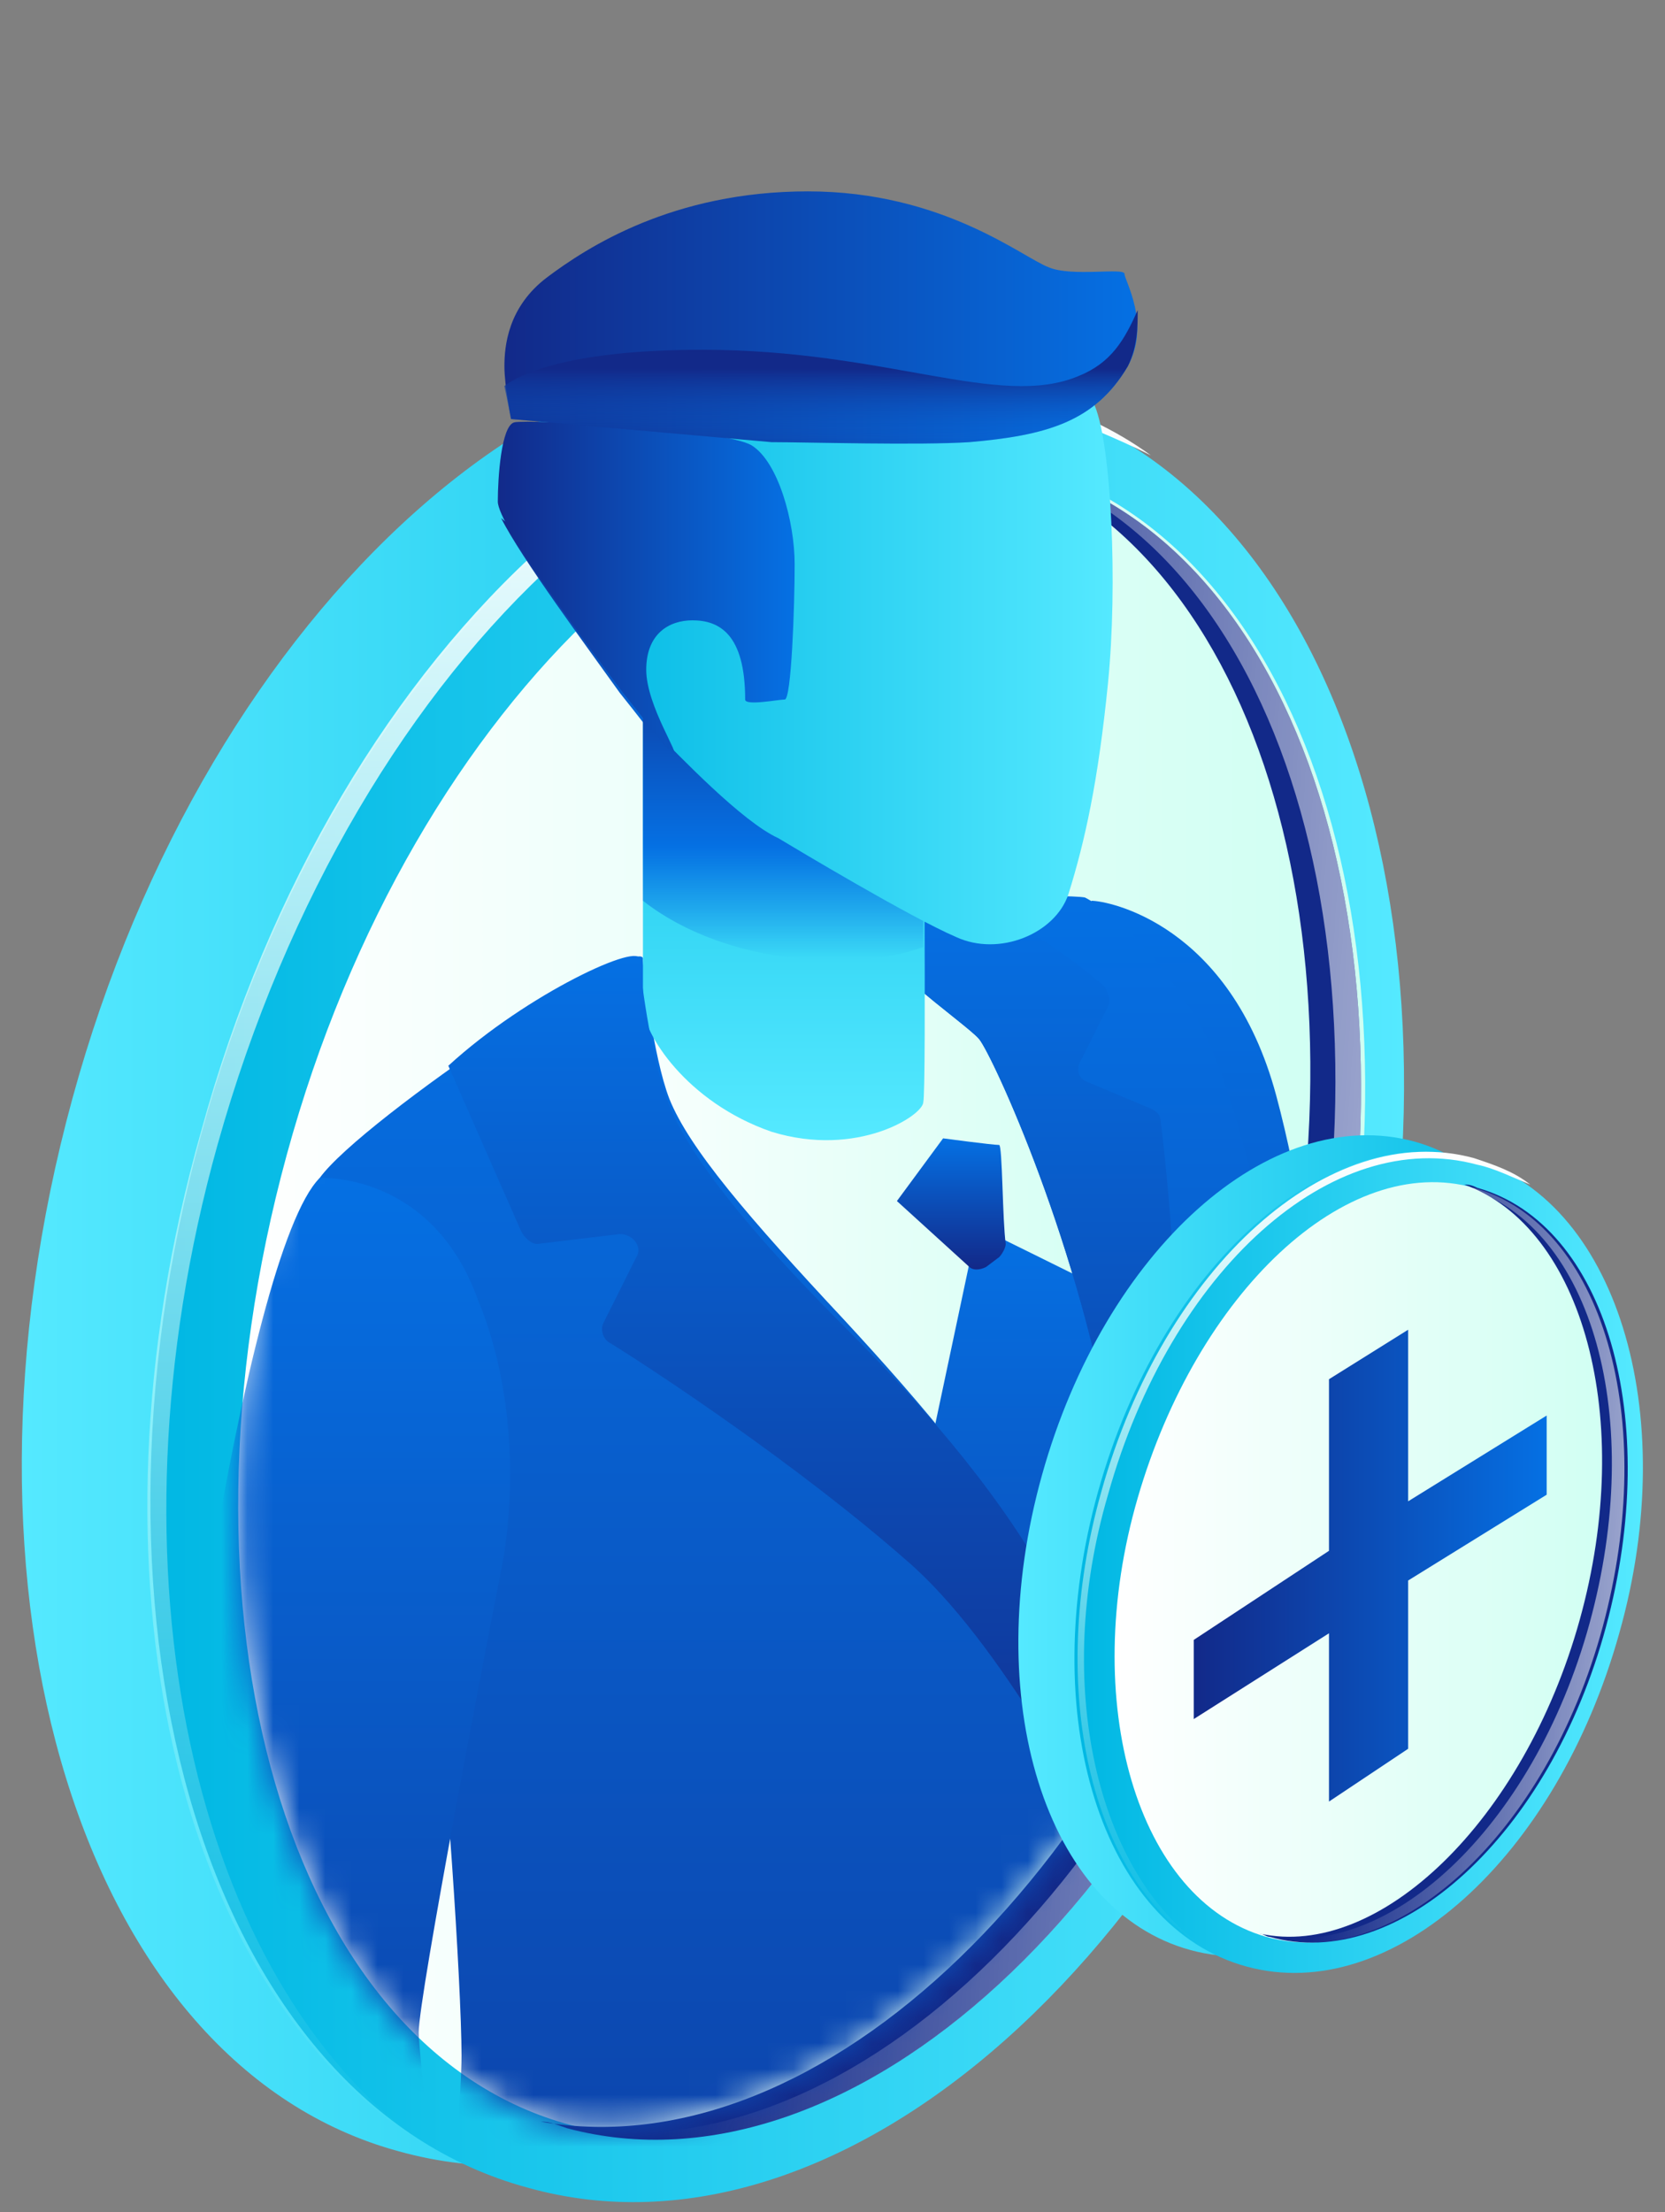 <svg width="64" height="85" viewBox="0 0 64 85" fill="none" xmlns="http://www.w3.org/2000/svg">
<rect x="0" y="0" width="64" height="85" fill="#808080" stroke="none"/>
<path d="M34.476 13.946C22.178 10.523 7.979 23.201 2.781 42.218C-2.417 61.235 3.161 79.364 15.332 82.661C27.63 86.084 41.829 73.406 47.027 54.389C52.225 35.372 46.774 17.369 34.476 13.946Z" fill="url(#paint0_linear_1116_5079)"/>
<path d="M39.42 15.34C27.123 11.917 12.923 24.595 7.725 43.612C2.527 62.629 8.106 80.759 20.277 84.055C32.448 87.478 46.647 74.8 51.972 55.783C57.297 36.766 51.591 18.637 39.42 15.34Z" fill="url(#paint1_linear_1116_5079)"/>
<path d="M39.547 17.876C28.644 14.96 15.839 26.751 11.022 44.373C6.204 61.995 11.022 78.731 21.925 81.646C32.828 84.689 45.633 72.772 50.577 55.149C55.521 37.527 50.45 20.919 39.547 17.876Z" fill="url(#paint2_linear_1116_5079)"/>
<path d="M48.422 54.769C53.239 37.654 48.802 21.426 38.533 17.749C38.913 17.876 39.167 17.876 39.547 18.003C50.45 21.045 55.268 37.654 50.45 55.276C45.633 72.898 32.701 84.689 21.798 81.773C21.418 81.646 21.164 81.52 20.784 81.52C31.56 83.421 43.731 71.757 48.422 54.769Z" fill="#122989"/>
<path d="M49.436 55.023C54.254 37.654 49.563 21.172 39.04 17.876C39.167 17.876 39.421 18.003 39.547 18.003C50.45 21.046 55.268 37.654 50.45 55.276C45.633 72.899 32.701 84.689 21.798 81.773C21.671 81.773 21.418 81.647 21.291 81.647C32.194 84.055 44.619 72.392 49.436 55.023Z" fill="url(#paint3_linear_1116_5079)"/>
<path d="M8.36 43.993C13.684 24.976 27.503 12.424 39.801 15.721C41.196 16.101 42.971 16.862 44.238 17.496C42.844 16.481 41.196 15.721 39.421 15.213C27.123 11.79 12.924 24.468 7.726 43.486C2.908 60.474 6.838 76.702 16.347 82.407C7.472 76.195 3.795 60.347 8.36 43.993Z" fill="url(#paint4_linear_1116_5079)"/>
<mask id="mask0_1116_5079" style="mask-type:luminance" maskUnits="userSpaceOnUse" x="9" y="0" width="42" height="82">
<path d="M16.6 6.466C14.064 10.396 12.416 39.302 11.022 44.5C6.077 62.122 11.022 78.857 21.798 81.773C21.418 81.646 21.164 81.52 20.91 81.52C31.56 83.548 43.731 71.884 48.549 54.769C52.098 41.837 50.45 29.54 45.126 22.567L46.267 0L20.91 3.296L16.6 6.466Z" fill="white"/>
</mask>
<g mask="url(#mask0_1116_5079)">
<path d="M41.956 34.611C42.59 34.611 47.28 35.498 49.055 42.091C50.83 48.684 51.718 59.587 51.971 63.39C52.225 67.194 52.098 85.07 52.098 87.732C52.098 90.394 52.098 94.832 52.098 95.592C52.098 96.226 50.577 97.874 48.168 97.874C45.759 97.874 43.984 96.353 43.984 95.592C43.984 94.832 41.956 34.611 41.956 34.611Z" fill="url(#paint5_linear_1116_5079)"/>
<path d="M24.713 37.273C24.713 37.273 25.474 38.922 27.503 40.316C29.531 41.711 35.49 42.345 35.49 42.345V38.161C35.49 38.161 39.166 37.527 42.082 45.641C44.998 53.628 45.125 76.322 45.125 76.322C45.125 76.322 39.293 61.996 31.686 54.516C24.08 47.035 21.037 43.232 21.29 40.697C21.544 38.161 24.713 37.273 24.713 37.273Z" fill="url(#paint6_linear_1116_5079)"/>
<path d="M37.392 47.923L34.73 60.474L46.267 82.153C46.267 82.153 46.393 51.599 46.267 51.473C46.14 51.346 38.406 47.542 38.406 47.542L37.392 47.923Z" fill="url(#paint7_linear_1116_5079)"/>
<path d="M24.714 36.893C24.967 35.625 13.938 42.978 12.289 45.261C10.641 47.542 16.346 62.756 16.727 64.785C17.107 66.813 17.741 76.322 17.741 78.984C17.741 81.646 16.346 97.114 15.966 99.269C15.586 101.424 14.825 105.861 14.825 106.876C14.825 107.89 15.839 110.552 19.643 112.074C23.446 113.595 31.814 111.82 36.758 108.651C41.956 105.354 44.745 102.438 44.745 100.41C44.745 98.255 43.858 77.082 43.858 74.166C43.858 64.024 38.533 57.305 32.447 50.712C28.771 46.782 26.489 44.12 25.728 42.218C25.094 40.57 24.714 37.147 24.714 36.893Z" fill="url(#paint8_linear_1116_5079)"/>
<path d="M44.618 100.03C44.618 101.044 45.125 102.692 46.773 103.072C48.421 103.326 49.816 102.692 50.07 101.678C50.196 100.79 49.309 90.775 49.182 85.323C49.055 79.872 50.957 69.476 50.703 62.249C50.45 55.15 48.041 42.471 46.013 39.175C43.984 35.879 42.209 34.738 41.702 34.484C41.068 34.358 34.476 34.358 33.588 35.372C32.701 36.386 37.138 39.302 37.645 39.936C38.152 40.57 41.575 47.923 42.843 55.91C43.984 63.897 43.731 64.912 43.857 67.32C43.857 69.729 44.618 100.03 44.618 100.03Z" fill="url(#paint9_linear_1116_5079)"/>
<path d="M45.252 51.853C45.125 47.416 44.745 44.12 44.618 43.105C44.618 42.852 44.491 42.725 44.238 42.598L41.829 41.584C41.449 41.457 41.322 41.077 41.575 40.697L42.59 38.668C42.716 38.414 42.59 38.161 42.463 37.907C41.702 37.273 39.927 35.752 37.265 34.611C35.617 34.738 33.968 34.991 33.588 35.372C32.701 36.386 37.138 39.302 37.645 39.936C38.152 40.57 41.575 47.923 42.843 55.91C44.111 63.897 43.731 64.912 43.857 67.32C43.857 67.954 43.984 70.236 44.111 73.406C43.984 73.406 45.379 57.305 45.252 51.853Z" fill="url(#paint10_linear_1116_5079)"/>
<path d="M19.262 60.347C18.755 62.883 16.093 76.702 16.093 78.097C16.093 79.491 18.882 103.199 18.882 103.199C18.882 103.199 16.727 106.369 13.811 106.242C10.768 106.115 9.881 104.594 9.881 104.594C9.881 104.594 6.331 85.323 6.077 78.35C6.077 71.504 9.373 48.176 12.289 45.261C12.289 45.261 16.6 45.007 18.375 49.951C19.896 53.628 19.769 57.812 19.262 60.347Z" fill="url(#paint11_linear_1116_5079)"/>
<path d="M34.476 46.148L36.251 43.739C36.251 43.739 38.152 43.993 38.406 43.993C38.533 43.993 38.532 46.909 38.659 47.796C38.659 47.923 38.533 48.177 38.406 48.303L37.899 48.684C37.645 48.81 37.392 48.81 37.265 48.684L34.476 46.148Z" fill="url(#paint12_linear_1116_5079)"/>
<path d="M24.714 24.342C24.714 24.342 24.714 37.654 24.714 38.668C24.714 39.682 26.362 42.345 29.658 43.486C32.955 44.5 35.49 42.852 35.49 42.345C35.617 41.837 35.49 27.765 35.49 25.61C35.49 23.454 34.603 20.285 29.658 20.285C24.714 20.285 24.714 23.835 24.714 24.342Z" fill="url(#paint13_linear_1116_5079)"/>
<path d="M19.262 19.905C20.023 21.426 22.558 24.849 23.826 26.624C25.348 28.526 25.348 28.652 25.728 28.906C25.982 29.16 24.967 27.258 24.967 25.863C24.967 24.469 25.855 23.962 26.742 23.962C27.63 23.962 28.771 24.469 28.771 27.004C28.771 27.258 30.038 27.004 30.292 27.004C30.546 27.004 30.672 23.454 30.672 21.806C30.672 21.553 30.672 21.172 30.546 20.792C29.278 21.426 27.249 22.06 25.221 22.187C22.432 22.187 20.276 20.792 19.262 19.905Z" fill="url(#paint14_linear_1116_5079)"/>
<path d="M24.714 25.356C24.714 27.258 24.714 31.315 24.714 34.611C26.489 36.006 29.151 36.893 32.067 36.893C33.335 36.893 34.476 36.766 35.49 36.386C35.49 32.076 35.49 26.878 35.49 25.61C35.49 24.976 35.363 24.088 35.11 23.328C34.096 23.074 33.081 22.947 32.067 22.947C29.151 23.074 26.489 23.962 24.714 25.356Z" fill="url(#paint15_linear_1116_5079)"/>
<path d="M25.221 28.145C24.206 27.004 21.291 23.074 21.291 18.256C21.291 13.439 25.981 11.41 32.194 11.41C38.406 11.537 41.449 14.073 42.083 15.594C42.716 17.115 42.97 22.44 42.59 26.244C42.209 30.047 41.702 32.329 41.068 34.358C40.561 35.879 38.406 36.766 36.758 36.006C34.983 35.245 30.546 32.583 29.912 32.202C28.517 31.568 26.108 29.033 25.221 28.145Z" fill="url(#paint16_linear_1116_5079)"/>
<path d="M28.643 26.878C28.643 27.131 29.911 26.878 30.165 26.878C30.418 26.878 30.545 23.328 30.545 21.68C30.545 20.031 29.911 17.749 28.897 17.116C27.883 16.482 20.276 16.101 19.769 16.228C19.262 16.355 19.135 18.383 19.135 19.271C19.135 20.158 22.431 24.596 23.952 26.624C25.474 28.526 25.474 28.652 25.854 28.906C26.235 29.16 24.84 27.131 24.84 25.736C24.84 24.342 25.727 23.835 26.615 23.835C27.629 23.835 28.643 24.342 28.643 26.878Z" fill="url(#paint17_linear_1116_5079)"/>
<path d="M32.447 50.966C28.644 47.162 26.488 44.373 25.728 42.471C24.967 40.57 24.587 37.147 24.587 36.893C24.713 36.132 20.276 38.161 17.233 40.95L20.023 47.289C20.149 47.543 20.403 47.796 20.657 47.796L23.826 47.416C24.333 47.416 24.713 47.923 24.46 48.303L23.192 50.839C23.065 51.093 23.192 51.473 23.446 51.6C25.094 52.614 30.672 56.291 34.856 59.967C38.406 63.01 42.082 69.856 43.73 73.279C43.477 64.151 39.293 57.812 32.447 50.966Z" fill="url(#paint18_linear_1116_5079)"/>
<path d="M29.658 16.989C30.926 16.989 35.364 17.116 37.265 16.989C40.181 16.735 42.083 16.228 43.351 14.073C44.238 12.425 43.224 10.777 43.224 10.523C43.224 10.269 41.195 10.65 40.308 10.269C39.294 9.889 36.251 7.353 31.053 7.353C25.855 7.353 22.559 9.509 21.037 10.65C19.516 11.791 19.389 13.312 19.389 14.073C19.389 14.833 19.643 16.101 19.643 16.101L29.658 16.989Z" fill="url(#paint19_linear_1116_5079)"/>
<path d="M41.449 14.453C38.406 15.721 34.096 13.439 26.996 13.439C22.052 13.439 20.023 14.326 19.389 14.833C19.516 15.467 19.643 16.101 19.643 16.101L29.658 16.989C30.926 16.989 35.364 17.115 37.265 16.989C40.181 16.735 42.083 16.228 43.351 14.073C43.731 13.312 43.731 12.551 43.731 11.917C43.224 13.058 42.717 13.946 41.449 14.453Z" fill="url(#paint20_linear_1116_5079)"/>
</g>
<path d="M54.38 43.866C48.802 42.344 42.463 48.05 40.054 56.671C37.645 65.292 40.181 73.406 45.759 74.927C51.338 76.448 57.677 70.743 60.086 62.122C62.368 53.628 59.832 45.387 54.38 43.866Z" fill="url(#paint21_linear_1116_5079)"/>
<path d="M56.536 44.5C50.958 42.978 44.619 48.683 42.21 57.304C39.801 65.925 42.337 74.039 47.915 75.561C53.493 77.082 59.833 71.377 62.241 62.756C64.65 54.262 62.114 46.021 56.536 44.5Z" fill="url(#paint22_linear_1116_5079)"/>
<path d="M56.662 45.641C51.718 44.246 46.013 49.698 43.731 57.558C41.449 65.418 43.731 73.025 48.675 74.42C53.62 75.814 59.325 70.363 61.607 62.502C63.889 54.642 61.607 47.035 56.662 45.641Z" fill="url(#paint23_linear_1116_5079)"/>
<path d="M60.719 62.249C62.874 54.515 60.846 47.162 56.282 45.514C56.408 45.514 56.535 45.514 56.789 45.641C61.733 47.035 63.889 54.515 61.733 62.502C59.578 70.49 53.746 75.814 48.802 74.42C48.675 74.42 48.548 74.293 48.421 74.293C52.986 75.307 58.564 69.983 60.719 62.249Z" fill="#122989"/>
<path d="M61.099 62.376C63.255 54.516 61.226 47.162 56.408 45.641C56.535 45.641 56.535 45.641 56.662 45.641C61.606 47.035 63.762 54.516 61.606 62.503C59.451 70.49 53.619 75.814 48.675 74.42C48.548 74.42 48.548 74.42 48.421 74.293C53.239 75.561 58.944 70.236 61.099 62.376Z" fill="url(#paint24_linear_1116_5079)"/>
<path d="M42.59 57.431C44.999 48.81 51.211 43.232 56.789 44.753C57.423 44.88 58.184 45.26 58.818 45.514C58.184 45.007 57.423 44.753 56.663 44.5C51.084 42.978 44.745 48.683 42.337 57.304C40.181 64.911 41.956 72.264 46.267 74.8C42.21 72.011 40.435 64.784 42.59 57.431Z" fill="url(#paint25_linear_1116_5079)"/>
<path d="M59.452 54.389L54.127 57.685V51.092L51.084 52.994V59.587L45.886 63.01V66.052L51.084 62.756V69.222L54.127 67.193V60.728L59.452 57.431V54.389Z" fill="url(#paint26_linear_1116_5079)"/>
<defs>
<linearGradient id="paint0_linear_1116_5079" x1="0.753" y1="48.373" x2="49.061" y2="48.373" gradientUnits="userSpaceOnUse">
<stop stop-color="#55E9FF"/>
<stop offset="1" stop-color="#00B7E3"/>
</linearGradient>
<linearGradient id="paint1_linear_1116_5079" x1="5.661" y1="49.723" x2="53.97" y2="49.723" gradientUnits="userSpaceOnUse">
<stop stop-color="#00B7E3"/>
<stop offset="1" stop-color="#55E9FF"/>
</linearGradient>
<linearGradient id="paint2_linear_1116_5079" x1="9.08" y1="49.828" x2="52.345" y2="49.828" gradientUnits="userSpaceOnUse">
<stop stop-color="white"/>
<stop offset="1" stop-color="#CFFFF2"/>
</linearGradient>
<linearGradient id="paint3_linear_1116_5079" x1="70.263" y1="52.514" x2="27.601" y2="49.676" gradientUnits="userSpaceOnUse">
<stop stop-color="white"/>
<stop offset="1" stop-color="white" stop-opacity="0"/>
</linearGradient>
<linearGradient id="paint4_linear_1116_5079" x1="24.909" y1="82.446" x2="24.909" y2="14.784" gradientUnits="userSpaceOnUse">
<stop stop-color="#CFFFF2" stop-opacity="0"/>
<stop offset="1" stop-color="white"/>
</linearGradient>
<linearGradient id="paint5_linear_1116_5079" x1="47.038" y1="97.799" x2="47.038" y2="34.568" gradientUnits="userSpaceOnUse">
<stop stop-color="#122989"/>
<stop offset="1" stop-color="#0570E3"/>
</linearGradient>
<linearGradient id="paint6_linear_1116_5079" x1="21.266" y1="56.787" x2="45.252" y2="56.787" gradientUnits="userSpaceOnUse">
<stop stop-color="white"/>
<stop offset="1" stop-color="#CFFFF2"/>
</linearGradient>
<linearGradient id="paint7_linear_1116_5079" x1="40.465" y1="82.013" x2="40.465" y2="47.431" gradientUnits="userSpaceOnUse">
<stop stop-color="#122989"/>
<stop offset="1" stop-color="#0570E3"/>
</linearGradient>
<linearGradient id="paint8_linear_1116_5079" x1="28.456" y1="112.814" x2="28.456" y2="36.788" gradientUnits="userSpaceOnUse">
<stop stop-color="#122989"/>
<stop offset="1" stop-color="#0570E3"/>
</linearGradient>
<linearGradient id="paint9_linear_1116_5079" x1="42.047" y1="103.133" x2="42.047" y2="34.568" gradientUnits="userSpaceOnUse">
<stop stop-color="#122989"/>
<stop offset="1" stop-color="#0570E3"/>
</linearGradient>
<linearGradient id="paint10_linear_1116_5079" x1="39.339" y1="73.463" x2="39.339" y2="34.667" gradientUnits="userSpaceOnUse">
<stop stop-color="#122989"/>
<stop offset="1" stop-color="#0570E3"/>
</linearGradient>
<linearGradient id="paint11_linear_1116_5079" x1="12.884" y1="106.204" x2="12.884" y2="45.288" gradientUnits="userSpaceOnUse">
<stop stop-color="#122989"/>
<stop offset="1" stop-color="#0570E3"/>
</linearGradient>
<linearGradient id="paint12_linear_1116_5079" x1="36.588" y1="48.72" x2="36.588" y2="43.783" gradientUnits="userSpaceOnUse">
<stop stop-color="#122989"/>
<stop offset="1" stop-color="#0570E3"/>
</linearGradient>
<linearGradient id="paint13_linear_1116_5079" x1="30.153" y1="43.783" x2="30.153" y2="20.261" gradientUnits="userSpaceOnUse">
<stop stop-color="#55E9FF"/>
<stop offset="1" stop-color="#00B7E3"/>
</linearGradient>
<linearGradient id="paint14_linear_1116_5079" x1="24.841" y1="28.866" x2="24.841" y2="19.884" gradientUnits="userSpaceOnUse">
<stop stop-color="#0570E3"/>
<stop offset="1" stop-color="#122989"/>
</linearGradient>
<linearGradient id="paint15_linear_1116_5079" x1="30.152" y1="36.837" x2="30.152" y2="23.028" gradientUnits="userSpaceOnUse">
<stop stop-color="#0570E3" stop-opacity="0"/>
<stop offset="0.313" stop-color="#0570E3"/>
<stop offset="1" stop-color="#122989"/>
</linearGradient>
<linearGradient id="paint16_linear_1116_5079" x1="21.276" y1="23.893" x2="42.751" y2="23.893" gradientUnits="userSpaceOnUse">
<stop stop-color="#00B7E3"/>
<stop offset="1" stop-color="#55E9FF"/>
</linearGradient>
<linearGradient id="paint17_linear_1116_5079" x1="19.011" y1="22.503" x2="30.46" y2="22.503" gradientUnits="userSpaceOnUse">
<stop stop-color="#122989"/>
<stop offset="1" stop-color="#0570E3"/>
</linearGradient>
<linearGradient id="paint18_linear_1116_5079" x1="30.695" y1="73.462" x2="30.695" y2="36.78" gradientUnits="userSpaceOnUse">
<stop stop-color="#122989"/>
<stop offset="1" stop-color="#0570E3"/>
</linearGradient>
<linearGradient id="paint19_linear_1116_5079" x1="19.312" y1="12.273" x2="43.616" y2="12.273" gradientUnits="userSpaceOnUse">
<stop stop-color="#122989"/>
<stop offset="1" stop-color="#0570E3"/>
</linearGradient>
<linearGradient id="paint20_linear_1116_5079" x1="31.499" y1="17.113" x2="31.499" y2="14.158" gradientUnits="userSpaceOnUse">
<stop stop-color="#0570E3" stop-opacity="0"/>
<stop offset="1" stop-color="#122989"/>
</linearGradient>
<linearGradient id="paint21_linear_1116_5079" x1="39.125" y1="59.41" x2="60.93" y2="59.41" gradientUnits="userSpaceOnUse">
<stop stop-color="#55E9FF"/>
<stop offset="1" stop-color="#00B7E3"/>
</linearGradient>
<linearGradient id="paint22_linear_1116_5079" x1="41.341" y1="60.02" x2="63.147" y2="60.02" gradientUnits="userSpaceOnUse">
<stop stop-color="#00B7E3"/>
<stop offset="1" stop-color="#55E9FF"/>
</linearGradient>
<linearGradient id="paint23_linear_1116_5079" x1="42.884" y1="60.066" x2="62.413" y2="60.066" gradientUnits="userSpaceOnUse">
<stop stop-color="white"/>
<stop offset="1" stop-color="#CFFFF2"/>
</linearGradient>
<linearGradient id="paint24_linear_1116_5079" x1="70.562" y1="61.264" x2="51.305" y2="59.983" gradientUnits="userSpaceOnUse">
<stop stop-color="white"/>
<stop offset="1" stop-color="white" stop-opacity="0"/>
</linearGradient>
<linearGradient id="paint25_linear_1116_5079" x1="50.029" y1="74.79" x2="50.029" y2="44.249" gradientUnits="userSpaceOnUse">
<stop stop-color="#CFFFF2" stop-opacity="0"/>
<stop offset="1" stop-color="white"/>
</linearGradient>
<linearGradient id="paint26_linear_1116_5079" x1="45.843" y1="64.412" x2="59.41" y2="64.412" gradientUnits="userSpaceOnUse">
<stop stop-color="#122989"/>
<stop offset="1" stop-color="#0570E3"/>
</linearGradient>
</defs>
</svg>
